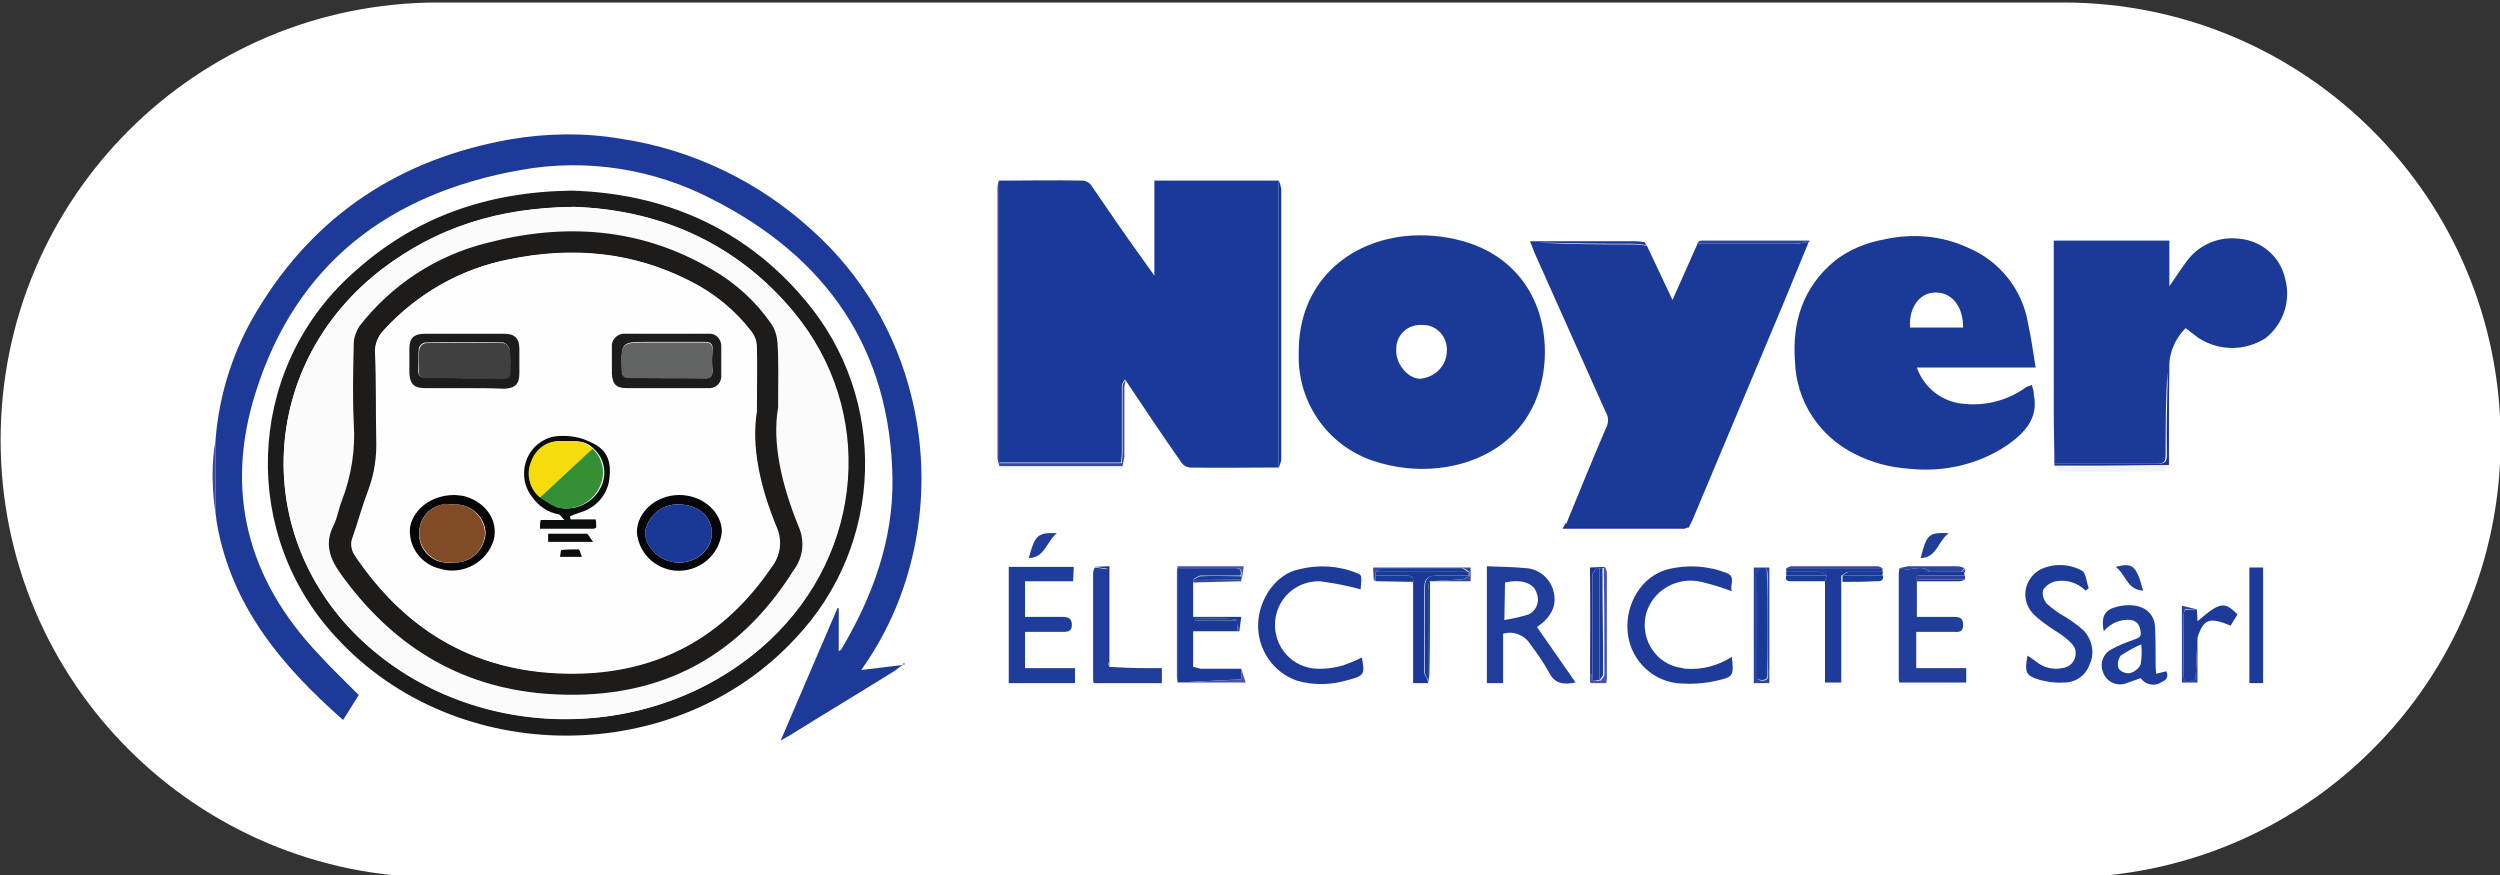 <?xml version="1.0" encoding="utf-8"?>
<!-- Generator: Adobe Illustrator 26.2.1, SVG Export Plug-In . SVG Version: 6.00 Build 0)  -->
<svg version="1.1" id="Ebene_1" xmlns="http://www.w3.org/2000/svg" xmlns:xlink="http://www.w3.org/1999/xlink" x="0px" y="0px"
	 viewBox="0 0 400 140" style="enable-background:new 0 0 400 140;" xml:space="preserve">
<rect x="0" y="0" width="400" height="140" fill="#333333" stroke="none"/>
<style type="text/css">
	.st0{fill:#FFFFFF;}
	.st1{fill:#193A98;}
	.st2{fill:#1D3A99;}
	.st3{fill:#1B3A98;}
	.st4{fill:#1D1C1C;}
	.st5{fill:#203D9A;}
	.st6{fill:#1E3C9A;}
	.st7{fill:#1E3B99;}
	.st8{fill:#223E9B;}
	.st9{fill:#1A3997;}
	.st10{fill:#183D99;}
	.st11{fill:#2C43A0;}
	.st12{fill:#3A479B;}
	.st13{fill:#4853AF;}
	.st14{fill:#F2F3FA;}
	.st15{fill:#1F3294;}
	.st16{fill:#FCFBFB;}
	.st17{fill:#1D1C1B;}
	.st18{fill:#FEFEFE;}
	.st19{fill:#060607;}
	.st20{fill:#04060A;}
	.st21{fill:#0B0C0C;}
	.st22{fill:#414040;}
	.st23{fill:#626464;}
	.st24{fill:#804B25;}
	.st25{fill:#F7DC0D;}
	.st26{fill:#348F35;}
</style>
<path id="Rechteck_200" class="st0" d="M70.1,0.4h260c38.7,0,70,31.3,70,70l0,0c0,38.7-31.3,70-70,70h-260c-38.7,0-70-31.3-70-70
	l0,0C0.1,31.7,31.4,0.4,70.1,0.4z"/>
<g id="Gruppe_74" transform="translate(0 0)">
	<g>
		<g id="Gruppe_73" transform="translate(0 0)">
			<path id="Pfad_214" class="st1" d="M159.9,28.9c4.5,0,9-0.1,13.5,0c0.5,0.1,1,0.4,1.3,0.9c2.8,4.1,5.6,8.2,8.5,12.2
				c0.4,0.6,0.8,1.1,1.5,2.1V28.9H204c0,15.3,0,30.6,0,45.9c-4.6,0-9.1,0.1-13.7,0c-0.5-0.1-0.9-0.3-1.2-0.7
				c-3.1-4.4-6.1-8.9-9.1-13.4c-0.2,0.3-0.5,0.7-0.5,1c0,3.6,0,7.2,0,10.7c0,0.5-0.1,1-0.1,1.6h-19.6V28.9z"/>
			<path id="Pfad_215" class="st2" d="M144.4,106.4c-0.4,0.3-0.8,0.6-1.2,0.9c-5.6,3.5-11.3,6.9-16.9,10.4c-0.4,0.2-0.7,0.4-1.4,0.8
				l9.1-21.2l0.2,0v6.9c0.2-0.2,0.4-0.2,0.4-0.3c5-8.4,8.3-17.4,8.2-27.2c-0.3-20.8-10.5-35.5-28.8-44.8c-9.4-4.9-20.2-6.6-30.7-4.7
				c-20.9,3.7-35.9,14.9-42.4,35.6c-5,15.8-1.3,29.9,10.1,41.9c2,2.2,4.2,4.3,6.4,6.5l-2.5,4C45,106.5,37,96.9,34.7,83.7
				c-0.1-0.5-0.1-1-0.2-1.5c0-4,0-8,0-12c0.6-7.3,2.9-14.4,6.7-20.6c9.2-15.3,22.9-24.2,40.4-27.3c5.9-1,11.9-1.1,17.7-0.1
				c11.5,1.7,22.2,6.9,30.7,14.7c7.9,7.1,13.4,16.4,15.9,26.8c1.5,6.2,1.9,12.6,1.2,18.9c-1,8.9-4.1,17.3-9.3,24.6L144.4,106.4
				L144.4,106.4z"/>
			<path id="Pfad_216" class="st3" d="M289.4,38.7c-1.4,3.4-2.8,6.8-4.2,10.2c-4.8,11.4-9.6,22.9-14.4,34.3
				c-0.2,0.4-0.4,0.8-0.6,1.2c-6,0-12.1,0-18.1,0c-0.5-0.1-1.1-0.3-1.5-0.6c2.1-5.1,4.2-10.3,6.4-15.4c0.4-0.8,0.4-1.7-0.1-2.5
				c-3.8-8.5-7.6-17-11.4-25.5c-0.2-0.5-0.4-1.1-0.7-1.8h2c4.9,0,9.8,0,14.8,0c0.5,0,1,0.1,1.6,0.2h-17c5,0.3,9.9,0.3,14.9,0.3
				c0.8,0,1.6,0.1,2.4,0.2l4.1,8.7l4-9c5.3,0,10.6,0,15.9,0C288.1,38.9,288.7,38.8,289.4,38.7"/>
			<path id="Pfad_217" class="st3" d="M207.8,56.4c-0.1-11,7.8-18,17.9-18.7c3.2-0.2,6.4,0.2,9.4,1.2c8.9,3,12.7,11,12,19.3
				c-1.1,12.5-11.8,17.7-22,16.7c-1.9-0.2-3.7-0.6-5.5-1.2C212.3,71.2,207.5,64.2,207.8,56.4 M231.5,56.1c0.1-2.1-1.5-4-3.6-4.1
				c-0.2,0-0.3,0-0.5,0c-2.2-0.1-4,1.6-4,3.8c0,0.1,0,0.3,0,0.4c0,2.2,2,4.4,3.8,4.4C229.6,60.4,231.5,58.5,231.5,56.1"/>
			<path id="Pfad_218" class="st3" d="M325.7,58.8h-19c1.1,3.2,4,5.5,7.4,5.8c3.5,0.4,7.1-0.5,10-2.6c0.3-0.2,0.7-0.3,1-0.4
				c0.1,0.4,0.2,0.7,0.3,1.1c0,0.1,0,0.3,0,0.4c0.8,3.8-1.4,6.1-4.2,8.1c-4.6,3.1-10.2,4.4-15.7,3.8c-3.1-0.2-6.1-1-8.8-2.4
				c-5.6-2.8-9.3-8.4-9.5-14.7c-0.5-6.4,1.3-12,6.4-16.2c2.3-1.8,5.1-2.9,7.9-3.4c4.5-1,9.2-0.6,13.3,1.3c5.1,2.1,8.8,6.7,9.7,12.2
				C325,54.1,325.3,56.3,325.7,58.8 M305.6,52.4h8.5c0-3.4-1.8-5.6-4.4-5.6C307.2,46.8,305.4,49.1,305.6,52.4"/>
			<path id="Pfad_219" class="st3" d="M328.7,74.2c0-2.7-0.1-5.5-0.1-8.2c0-8.6,0-17.2,0-25.8v-1.7h18.5v7.3c1.1-1.6,2-3,3-4.3
				c2-2.5,5.1-3.7,8.2-3.3c3.5,0.3,6.5,2.8,7.3,6.3c1,3.5-0.2,7.3-3.1,9.6c-3.3,2.1-7.4,2.1-10.7,0c-0.7-0.5-1.3-1-2.1-1.6
				c-1.7,1.7-2.7,4-2.6,6.4c-0.1,5.2-0.1,10.3-0.1,15.5c-0.1,0-0.2,0-0.2,0V59.6c-0.3,4.4-0.3,8.7-0.3,13.1c0,1.1-0.2,1.5-1.4,1.5
				C339.8,74.2,334.3,74.2,328.7,74.2"/>
			<path id="Pfad_220" class="st4" d="M91.4,30.5c14.4,0.4,27.5,5.7,37.4,17.5c13.4,15.8,12.7,39.1-1.5,54.1
				c-19.2,20.8-54.2,20.8-73.4,0c-15.4-16.4-14.6-42.3,1.8-57.7c0.4-0.4,0.8-0.7,1.1-1C66.4,34.8,77.8,30.7,91.4,30.5 M91.8,33.1
				c-12.1,0.1-21.9,3.3-30.6,9.9C41.4,58.1,40,85.8,58,102.6c18,16.7,47.1,16.6,65-0.1c15.2-14.1,17-36.8,3.9-52.6
				C117.6,38.6,105.1,33.6,91.8,33.1"/>
			<path id="Pfad_221" class="st5" d="M237.9,90.6c2.2,0.1,4.2,0.1,6.2,0.3c2.2,0.1,4.1,1.8,4.5,3.9c0.5,2.1-0.4,3.9-2.5,5.4
				c-0.1,0.1-0.3,0.1-0.2,0.1l6.2,8.9c-2,0.4-3.4,0.2-4.3-1.7c-0.9-1.6-1.9-3-3-4.5c-0.9-1.4-2.7-2.1-4.3-1.6v7.9h-2.6L237.9,90.6z
				 M240.7,99.2c1.3-0.2,2.6-0.5,3.9-0.9c1.2-0.6,1.8-2,1.3-3.3c-0.4-1.7-2.5-2.4-5.1-1.8L240.7,99.2z"/>
			<path id="Pfad_222" class="st6" d="M171.7,93H164v5.7c2,0,4,0,5.9,0c1,0,1.6,0.2,1.6,1.3c0,1.1-0.8,1.1-1.5,1.1c-2,0-3.9,0-6,0
				v5.8h8v2.4h-10.6V90.7h10.4L171.7,93z"/>
			<path id="Pfad_223" class="st7" d="M277.1,105.1c0.3,3,0.3,3.2-2.4,3.8c-2.1,0.5-4.3,0.6-6.5,0.4c-4.3-0.6-7.5-4.1-7.8-8.4
				c-0.3-4.4,2.3-8.7,6.4-9.8c3.1-0.8,6.5-0.6,9.5,0.6c1.5,0.6,0.4,1.9,0.8,2.9c-1.6-0.6-3.2-1.1-4.9-1.5c-3.8-0.9-7.7,1.3-8.8,5
				c-1,3.7,1.1,7.6,4.8,8.6c0.5,0.1,1,0.2,1.5,0.3C272.3,107.2,274.9,106.5,277.1,105.1"/>
			<path id="Pfad_224" class="st2" d="M217.7,94.3c-2.1-0.6-4.3-1-6.5-1.3c-3.9-0.1-7.1,2.9-7.2,6.8c-0.1,3.9,2.9,7.1,6.8,7.2
				c0.2,0,0.3,0,0.5,0c1.2,0,2.4-0.2,3.5-0.5c1.1-0.4,2.1-0.8,3.1-1.3c0.5,2.7,0.4,2.9-2.2,3.6c-2.7,0.8-5.5,0.9-8.2,0.1
				c-3.8-1.3-6.3-5-6.2-9c0.1-4.2,3-8.1,6.5-8.8c3.1-0.8,6.4-0.6,9.3,0.6C217.9,92,217.9,92,217.7,94.3"/>
			<path id="Pfad_225" class="st8" d="M306.7,93v5.7c1.9,0,3.9,0,5.8,0c1,0,1.6,0.1,1.6,1.3c0,1.3-0.9,1.1-1.6,1.1h-5.9v5.8h8v2.3
				h-10.7c-0.1-0.3-0.1-0.6-0.1-0.9c0-5.5,0-11,0-16.5c0-0.3,0.1-0.6,0.1-0.9c0.3,0.1,0.7,0.1,1.1,0.2c1.3,0,2.6-0.7,3.8,0.4
				c-0.6,0-1.3,0-1.9,0.1c-0.1,0-0.1,0.4-0.2,0.6c0,0.2,0,0.4,0,0.5C306.7,92.8,306.7,92.9,306.7,93"/>
			<path id="Pfad_226" class="st7" d="M333.7,94.5c-1.3-1.3-3.1-1.8-4.8-1.5c-0.8,0.2-1.6,0.7-2,1.4c-0.2,0.8,0.1,1.6,0.6,2.2
				c0.8,0.7,1.7,1.4,2.6,1.9c1.2,0.7,2.3,1.5,3.3,2.4c1.4,1.5,1.8,3.7,0.9,5.5c-0.6,1.7-2.3,2.9-4.2,2.8c-1.2,0.1-2.5-0.1-3.7-0.4
				c-2.3-0.7-2.5-1.2-2-3.9c0.5,0.3,0.9,0.6,1.3,0.9c1.2,1,2.7,1.4,4.2,1.1c1.3-0.1,2.3-1.2,2.2-2.5c0-0.6-0.3-1.1-0.7-1.5
				c-0.8-0.8-1.6-1.4-2.6-2c-1.2-0.8-2.4-1.6-3.4-2.6c-1.8-1.8-1.8-4.6,0-6.4c0.3-0.3,0.7-0.6,1.1-0.8c2.1-1,4.6-0.9,6.6,0.2
				c0.7,0.4,0.7,1.8,1.1,2.8L333.7,94.5"/>
			<path id="Pfad_227" class="st3" d="M190.9,93.2v5.5h7.7c-0.1,0.8-0.2,1.6-0.3,2.3c-0.2-0.7-0.4-1.9-0.6-1.9
				c-2.1-0.2-4.3-0.1-6.5-0.1v0.3h6.8v1.7h-7.1v5.7l1.2,0.3h6.5v1.7l-10.2,0.5l0,0V90.9c3.3,0,6.3,0,9.3,0c0.9,0,0.9,0.6,0.8,1.2
				c-2.1,0-4.3,0-6.4,0c-0.4,0-0.8,0.4-1.2,0.6C190.9,92.9,190.9,93,190.9,93.2"/>
			<path id="Pfad_228" class="st6" d="M336.6,101c-0.6-3.1,0.7-3.7,3-4.1c3-0.4,5,0.9,5.2,3.3c0.1,1.9,0.1,3.9,0.1,5.8
				c0,0.5,0,1.1,0.1,1.8l1.6-0.4c0.4,0.8,0.1,1.4-0.7,1.7c-1.1,0.8-2.6,0.5-3.4-0.6c-0.8,0.3-1.7,0.6-2.5,0.9
				c-1.5,0.4-3-0.4-3.5-1.8c-0.6-1.4,0-3,1.3-3.7c1.1-0.6,2.3-1.1,3.5-1.5c0.6-0.3,1.4-0.3,1.2-1.3c-0.1-1-0.5-1.7-1.5-1.9
				C339.3,99,337.7,99.7,336.6,101 M342.6,103.1c-1.2,0.5-2.2,1.1-3.3,1.8c-0.4,0.6-0.6,1.4-0.3,2.1c0.4,0.5,1.1,0.8,1.8,0.7
				c0.7-0.2,1.4-0.7,1.7-1.4C342.7,105.2,342.7,104.1,342.6,103.1"/>
			<path id="Pfad_229" class="st5" d="M177.5,106.7c1.8,0.1,3.6,0.2,5.5,0.2c0.9,0,1.9,0,2.9,0v2.4H175c-0.1-0.2-0.1-0.5-0.1-0.7
				c0-5.6,0-11.2,0-16.9c0-0.3,0.1-0.6,0.3-0.9l2.1,0.3v1.6c0,4.3,0,8.6,0,12.9C177.2,105.9,177.3,106.3,177.5,106.7"/>
			<path id="Pfad_230" class="st7" d="M285.8,91.5c0-0.2,0-0.4,0-0.6h15.4c0,0.2,0,0.4,0,0.6c-1.8,0-3.6,0-5.4,0
				c-0.4,0-0.8,0.4-1.2,0.6l0,1v16.1H292V93l0.3-0.9c-0.4-0.3-0.8-0.5-1.3-0.6C289.3,91.5,287.5,91.5,285.8,91.5"/>
			<rect id="Rechteck_150" x="359.9" y="90.8" class="st7" width="2.2" height="18.5"/>
			<path id="Pfad_231" class="st9" d="M228.5,109.3h-2.4V93.1c0.1-0.9-0.4-1-1.1-1c-1.6,0-3.3,0-4.9,0v-0.6H235c0,0.2,0,0.4,0,0.6
				c-1.7,0-3.5,0-5.2,0c-1.3,0-1.9,0.5-1.9,1.8c0,4.6,0,9.1,0,13.7c0,0.4,0.4,0.8,0.5,1.2L228.5,109.3"/>
			<path id="Pfad_232" class="st2" d="M351.5,97.5c0,0.6,0.1,1.2,0.1,1.9c3.6-3.1,4.3-3.2,6.4-1.1l-1.1,1.8
				c-3.4-1.4-4.3-1.1-5.3,1.9c-0.1,2.2-0.2,4.4-0.3,6.8c-0.7-0.2-1.8,1.1-1.9-0.5c-0.1-3.3,0-6.7,0-10c0-0.2,0.1-0.5,0.2-0.7
				L351.5,97.5z"/>
			<path id="Pfad_233" class="st10" d="M204,74.8c0-15.3,0-30.6,0-45.9h0.6c0,15.3,0,30.6,0,45.9L204,74.8"/>
			<path id="Pfad_234" class="st11" d="M283.1,109.3h-2.5V90.8h2.5V109.3z M282.8,99.8c0-2.5,0-5.1,0-7.6c0-0.7,0-1.5-0.9-1.2
				c-0.5,0.2-0.8,0.7-0.8,1.2c-0.1,5.2,0,10.3,0,15.5c0,0.6,0,1.2,0.9,1.2c1,0,0.9-0.7,0.9-1.3C282.8,104.9,282.8,102.4,282.8,99.8"
				/>
			<path id="Pfad_235" class="st12" d="M159.9,28.9v45.2h19.6c0-0.5,0.1-1.1,0.1-1.6c0-3.6,0-7.2,0-10.7c0-0.4,0.3-0.7,0.5-1
				c-0.1,0.5-0.2,0.9-0.2,1.4c0,3.6,0,7.3,0,10.9c-0.1,0.5-0.2,1-0.3,1.5l-19.7,0c-0.1-0.4-0.2-0.8-0.3-1.2c0-14.5,0-28.9,0-43.4
				C159.6,29.6,159.7,29.2,159.9,28.9"/>
			<path id="Pfad_236" class="st13" d="M256.8,90.7c0.1,0.2,0.2,0.5,0.3,0.8c0,5.7,0,11.4,0,17.1c0,0.2-0.1,0.4-0.1,0.7h-2.5
				c-0.1-0.1-0.1-0.3-0.1-0.4c0-5.9,0-11.8,0-17.7c0-0.1,0.1-0.2,0.1-0.3c0,5.6,0,11.1,0.1,16.7c0,0.4,0.1,0.8,0.3,1.3l0.6,0h0.6
				c0.2-0.3,0.6-0.6,0.6-1c0-5.7,0-11.3-0.1-17L256.8,90.7"/>
			<path id="Pfad_237" class="st14" d="M347,74.4c0.1,0,0.2,0,0.2,0c-0.3,0.3-0.6,0.9-0.9,1c-5.6,0.1-11.1,0.1-16.7,0
				c-0.3,0-0.6-0.5-0.9-0.8c2.2,0,4.5,0,6.7,0C339.3,74.5,343.1,74.4,347,74.4"/>
			<path id="Pfad_238" class="st15" d="M204.6,74.8c0-15.3,0-30.6,0-45.9c0.2,0.4,0.3,0.8,0.4,1.3c0,14.5,0,28.9,0,43.4
				C204.9,74,204.8,74.4,204.6,74.8"/>
			<path id="Pfad_239" class="st16" d="M250.2,85.1H270c0,0.1,0,0.2,0,0.3h-19.9C250.2,85.3,250.2,85.2,250.2,85.1"/>
			<path id="Pfad_240" class="st16" d="M179.5,74.8c-0.4,0.2-0.8,0.6-1.2,0.6c-5.8,0-11.6,0-17.4,0c-0.4,0-0.8-0.4-1.2-0.6
				L179.5,74.8"/>
			<path id="Pfad_241" class="st11" d="M289.4,38.7c-0.7,0.1-1.4,0.2-2,0.3c-5.3,0-10.6,0-15.9,0c0.2-0.2,0.4-0.5,0.6-0.5
				c5.8,0,11.6,0,17.4,0c0,0,0.1,0.1,0.1,0.1C289.5,38.6,289.4,38.7,289.4,38.7"/>
			<path id="Pfad_242" class="st15" d="M347,74.4c-3.9,0-7.7,0.1-11.6,0.1c-2.2,0-4.5,0-6.7,0c0-0.1,0-0.2,0-0.3c5.5,0,11,0,16.6,0
				c1.2,0,1.4-0.4,1.4-1.5c-0.1-4.4,0-8.7,0.3-13.1L347,74.4z"/>
			<path id="Pfad_243" class="st5" d="M311.8,85.3c-1.8,1.4-1.9,3.9-4.5,4C308.3,85.4,308.6,85.2,311.8,85.3"/>
			<path id="Pfad_244" class="st8" d="M342.9,94.5c-2.6-0.1-2.8-2.7-4.4-3.8C341.2,90,341.8,90.4,342.9,94.5"/>
			<path id="Pfad_245" class="st13" d="M198.6,92.1c0.1-0.6,0.1-1.2-0.8-1.2c-3,0-6,0-9.3,0v18.2c-0.1-0.3-0.2-0.6-0.2-1
				c0-5.5,0-11,0-16.6c0-0.3,0.1-0.6,0.1-0.9H199c-0.1,0.8-0.2,1.5-0.4,2.3c0-0.1,0-0.2,0-0.3C198.6,92.5,198.6,92.3,198.6,92.1"/>
			<path id="Pfad_246" class="st5" d="M169.1,85.3c-1.7,1.4-1.9,3.9-4.5,4C165.6,85.6,166,85.2,169.1,85.3"/>
			<path id="Pfad_247" class="st11" d="M351.5,97.5h-1.9c-0.1,0.2-0.1,0.5-0.2,0.7c0,3.3-0.1,6.7,0,10c0.1,1.6,1.2,0.4,1.9,0.5
				c0.1-2.3,0.2-4.5,0.3-6.8v7.3h-2.5V96.9L351.5,97.5"/>
			<path id="Pfad_248" class="st12" d="M220.1,91.5v0.6c0,0.1,0,0.2,0,0.3l-0.3,0.4c0-0.6-0.1-1.3-0.1-2h15.6V93h-6.4l-0.1,0
				c1.7-0.1,3.4-0.2,5.1-0.3c0.4-0.1,0.9-0.3,1.2-0.6c0-0.2,0-0.4,0-0.6c-0.4-0.2-0.7-0.6-1.1-0.6c-4.2,0-8.4,0-12.6,0
				C220.9,90.9,220.5,91.3,220.1,91.5"/>
			<path id="Pfad_249" class="st13" d="M188.4,109.2l10.2-0.5V107l0.7,2.2H188.4z"/>
			<path id="Pfad_250" class="st11" d="M308.8,91.5c-1.1-1.1-2.5-0.4-3.8-0.4c-0.4,0-0.7-0.1-1.1-0.2c0.4-0.1,0.9-0.2,1.4-0.3
				c2.6,0,5.1,0,7.7,0c0.5,0,0.9,0.1,1.3,0.3l-0.5,0.6L308.8,91.5"/>
			<path id="Pfad_251" class="st15" d="M250.5,83.7c0.5,0.3,1,0.5,1.5,0.6c6,0,12.1,0,18.1,0c-0.2,0.1-0.4,0.3-0.6,0.3
				c-6.4,0-12.9,0-19.5,0L250.5,83.7"/>
			<path id="Pfad_252" class="st15" d="M256.8,90.7l-0.3,0.2l-0.5,0h-0.6c-0.2,0.4-0.6,0.8-0.6,1.1c0,5.6,0,11.2,0,16.8
				c-0.1-0.4-0.2-0.8-0.3-1.3c0-5.6,0-11.1-0.1-16.7L256.8,90.7"/>
			<path id="Pfad_253" class="st10" d="M292.3,92.1c-0.1,0.3-0.2,0.6-0.3,0.9c-1.8,0-3.6,0-5.4,0c-0.7,0-1-0.2-0.8-0.9L292.3,92.1"
				/>
			<path id="Pfad_254" class="st14" d="M179.5,74.8h-19.7c0-0.1,0-0.2,0-0.2l19.7,0C179.6,74.7,179.6,74.7,179.5,74.8"/>
			<path id="Pfad_255" class="st10" d="M294.8,93.1l0-1h6.5c0.1,1-0.6,0.9-1.3,0.9C298.2,93.1,296.5,93.1,294.8,93.1"/>
			<path id="Pfad_256" class="st15" d="M177.5,106.7c-0.1-0.4-0.2-0.7-0.3-1.1c0-4.3,0-8.6,0-12.9V91l-2.1-0.3l2.4-0.1L177.5,106.7z
				"/>
			<path id="Pfad_257" class="st12" d="M34.5,70.3c0,4,0,8,0,12C33.9,78.3,33.8,74.2,34.5,70.3"/>
			<path id="Pfad_258" class="st9" d="M263.4,39.2c-0.8-0.1-1.6-0.2-2.4-0.2c-5,0-9.9,0-14.9-0.3h17L263.4,39.2"/>
			<path id="Pfad_259" class="st10" d="M220.1,92.4c0-0.1,0-0.2,0-0.3c1.6,0,3.3,0,4.9,0c0.7,0,1.2,0.1,1.1,1l-5.9-0.1
				C220.1,92.8,220.1,92.6,220.1,92.4"/>
			<path id="Pfad_260" class="st15" d="M228.5,109.3l0-0.5c0-4.7,0-9.5,0-14.2c0-0.5,0.1-1,0.2-1.6l0.1,0c0,4.9,0,9.9-0.1,14.8
				C228.7,108.3,228.6,108.8,228.5,109.3"/>
			<path id="Pfad_261" class="st9" d="M308.8,91.5h5l0.5,0c0,0.2,0,0.4,0,0.6l-7.7,0c0.1-0.2,0.1-0.6,0.2-0.6
				C307.5,91.5,308.1,91.5,308.8,91.5"/>
			<path id="Pfad_262" class="st12" d="M301.2,90.9h-15.4c0.2-0.1,0.5-0.2,0.7-0.3c4.7,0,9.3,0,14,0C300.8,90.7,301,90.8,301.2,90.9
				"/>
			<path id="Pfad_263" class="st11" d="M306.7,92.1l7.7,0v0.6l-7.7,0C306.7,92.5,306.7,92.3,306.7,92.1"/>
			<path id="Pfad_264" class="st9" d="M292.3,92.1h-6.5c0-0.2,0-0.4,0-0.6c1.8,0,3.5,0,5.3,0C291.5,91.6,292,91.8,292.3,92.1"/>
			<path id="Pfad_265" class="st9" d="M301.2,92.1h-6.5c0.4-0.2,0.8-0.6,1.2-0.6c1.8-0.1,3.6,0,5.4,0
				C301.2,91.7,301.2,91.9,301.2,92.1"/>
			<path id="Pfad_266" class="st9" d="M198,101v-1.7h-6.8V99c2.2,0,4.3-0.1,6.5,0.1c0.3,0,0.4,1.3,0.6,1.9L198,101"/>
			<path id="Pfad_267" class="st12" d="M198.6,92.7c0,0.1,0,0.2,0,0.3l-7.7,0.2c0-0.2,0-0.3,0-0.5L198.6,92.7"/>
			<path id="Pfad_268" class="st15" d="M306.7,92.7l7.7,0c-0.3,0.2-0.7,0.3-1,0.3c-2.2,0-4.5,0-6.7,0
				C306.7,92.9,306.7,92.8,306.7,92.7"/>
			<path id="Pfad_269" class="st8" d="M314.4,91.5l-0.5,0l0.5-0.6C314.3,91.1,314.4,91.3,314.4,91.5"/>
			<path id="Pfad_270" class="st13" d="M192.1,107l-1.2-0.3L192.1,107"/>
			<path id="Pfad_271" class="st9" d="M220.1,92.4c0,0.2,0,0.4,0,0.6l-0.3-0.2L220.1,92.4"/>
			<path id="Pfad_272" class="st2" d="M144.3,106.3l0.4-0.2c0,0.1,0,0.1,0.1,0.2L144.3,106.3L144.3,106.3"/>
			<path id="Pfad_273" class="st16" d="M91.8,33.1c13.3,0.4,25.8,5.5,35.2,16.8c13.1,15.8,11.3,38.4-3.9,52.6
				c-17.9,16.7-47.1,16.7-65,0.1C40,85.8,41.4,58.1,61.2,43C69.9,36.4,79.7,33.3,91.8,33.1 M124.5,65.2c0-4.4,0.1-7.4,0-10.4
				c0-1.1-0.4-2.1-1-3c-2.5-3.5-5.8-6.5-9.5-8.7c-11.4-6.7-23.6-7.5-36.1-4.2c-8.1,2-15.2,6.7-20.3,13.3C57,53,56.6,54,56.6,55
				c-0.1,4.2-0.2,8.5,0,12.7c0.3,4.2-0.4,8.4-1.9,12.4c-0.5,1.3-0.7,2.7-1.3,3.9c-1.5,2.9-0.6,5.3,1.1,7.8
				c8.1,11.3,18.8,18.1,32.8,19.2c17.1,1.3,30.5-5.1,39.7-19.8c1.5-2,1.8-4.6,0.8-6.9C125.1,77.7,123.5,70.9,124.5,65.2"/>
			<path id="Pfad_274" class="st10" d="M198.6,92.7l-7.7,0.1c0.4-0.2,0.8-0.6,1.2-0.6c2.1-0.1,4.3,0,6.4,0
				C198.6,92.3,198.6,92.5,198.6,92.7"/>
			<path id="Pfad_275" class="st10" d="M228.7,93c-0.1,0.5-0.2,1-0.2,1.6c0,4.7,0,9.5,0,14.2c-0.2-0.4-0.5-0.8-0.5-1.2
				c0-4.6,0-9.1,0-13.7c0-1.3,0.6-1.9,1.9-1.8c1.7,0,3.5,0,5.2,0c-0.4,0.3-0.8,0.5-1.2,0.6C232.1,92.8,230.4,92.9,228.7,93"/>
			<path id="Pfad_276" class="st10" d="M220.1,91.5c0.4-0.2,0.8-0.6,1.1-0.6c4.2,0,8.4,0,12.6,0c0.4,0,0.7,0.4,1.1,0.6L220.1,91.5"
				/>
			<path id="Pfad_277" class="st1" d="M282.8,99.8c0,2.6,0,5.2,0,7.7c0,0.7,0.1,1.3-0.9,1.3c-0.9,0-0.9-0.6-0.9-1.2
				c0-5.2,0-10.3,0-15.5c0.1-0.5,0.4-0.9,0.8-1.2c1-0.2,0.9,0.5,0.9,1.2C282.8,94.7,282.8,97.2,282.8,99.8"/>
			<path id="Pfad_278" class="st10" d="M255.9,90.9l0.5,0c0,5.7,0.1,11.3,0.1,17c0,0.3-0.4,0.6-0.6,1L255.9,90.9"/>
			<path id="Pfad_279" class="st10" d="M254.8,108.9c0-5.6,0-11.2,0-16.8c0-0.4,0.4-0.8,0.6-1.1l0,17.9L254.8,108.9"/>
			<path id="Pfad_280" class="st7" d="M255.3,108.8c0-6,0-11.9,0-17.9h0.6l0,17.9L255.3,108.8"/>
			<path id="Pfad_281" class="st17" d="M124.5,65.2c-1,5.7,0.6,12.5,3.3,19.1c1,2.3,0.7,4.9-0.8,6.9c-9.2,14.7-22.6,21.1-39.7,19.8
				c-14-1.1-24.7-7.9-32.8-19.2c-1.8-2.5-2.6-4.9-1.1-7.8c0.6-1.2,0.8-2.7,1.3-3.9c1.5-3.9,2.2-8.2,1.9-12.4
				c-0.2-4.2-0.1-8.4,0-12.7c0-1,0.4-2,0.9-2.8c5.1-6.6,12.3-11.3,20.3-13.3c12.5-3.3,24.7-2.5,36.1,4.2c3.8,2.2,7,5.1,9.5,8.7
				c0.6,0.9,0.9,1.9,1,3C124.6,57.8,124.5,60.8,124.5,65.2 M121.1,65.9c0-4.4,0.1-7.4,0-10.4c0-0.9-0.3-1.7-0.8-2.4
				c-2.6-3.4-6-6.2-9.8-8.1c-9.2-4.7-19-5.5-29-3.5c-7.7,1.5-14.7,5.5-20,11.3c-1,0.9-1.5,2.2-1.4,3.6c0.2,4.6,0.1,9.2,0.2,13.9
				c0.1,2.7-0.3,5.3-1.2,7.9c-0.9,2.6-1.6,5.2-2.6,7.8c-0.4,1-0.2,2.1,0.4,2.9c8.3,12.5,19.9,19,35,18.9c13.5-0.1,24-5.9,31.6-17.1
				c1.4-1.8,1.7-4.2,0.8-6.3C121.6,77.9,120.2,71.4,121.1,65.9"/>
			<path id="Pfad_282" class="st18" d="M121,65.9c-0.9,5.5,0.5,12,3.1,18.4c0.9,2.1,0.6,4.5-0.8,6.3c-7.5,11.3-18,17-31.6,17.1
				c-15.1,0.1-26.6-6.4-35-18.9C56.2,88,56,86.9,56.4,86c0.9-2.6,1.6-5.2,2.6-7.8c0.9-2.5,1.3-5.2,1.2-7.9c-0.1-4.6,0-9.2-0.2-13.9
				c-0.1-1.3,0.5-2.6,1.4-3.6c5.3-5.8,12.3-9.8,20-11.3c10-2.1,19.8-1.3,29,3.5c3.8,1.9,7.2,4.7,9.8,8.1c0.5,0.7,0.8,1.5,0.8,2.4
				C121.1,58.5,121.1,61.5,121,65.9 M74.3,62.1c2.1,0,4.3,0,6.4,0c1.7,0,2.4-0.7,2.4-2.5c0-1.3,0-2.6,0-3.9c0-1.6-0.8-2.3-2.4-2.4
				c-4.2,0-8.4,0-12.7,0c-1.7,0-2.5,0.7-2.5,2.4c0,1.3,0,2.6,0,3.9c0,1.7,0.7,2.4,2.5,2.4C70.1,62.1,72.2,62.1,74.3,62.1
				 M106.8,62.1L106.8,62.1c2.2,0,4.4,0,6.5,0c1,0.1,2-0.6,2.1-1.6c0-0.2,0-0.3,0-0.5c0-1.5,0-3,0-4.5c0.1-1-0.6-2-1.7-2.1
				c-0.1,0-0.2,0-0.3,0c-4.5-0.1-8.9-0.1-13.4,0c-1.1-0.1-2,0.7-2.1,1.8c0,0.1,0,0.3,0,0.4c0,1.4,0,2.8,0,4.2c0,1.7,0.7,2.3,2.4,2.3
				C102.5,62.1,104.6,62.1,106.8,62.1 M72.7,79.2c-3.7,0-6.7,2.3-7.1,5.2c-0.2,3.1,1.8,5.9,4.8,6.6c3.6,1.1,7.5-1,8.6-4.6
				c0,0,0,0,0,0c0.8-3.2-1.5-6.3-5.1-7.1C73.5,79.3,73.1,79.3,72.7,79.2 M108.7,79.2c-3.8,0-6.8,2.7-6.8,6c0.4,3.8,3.8,6.5,7.6,6
				c3.2-0.4,5.7-2.9,6-6.1C115.5,81.9,112.4,79.2,108.7,79.2 M86.4,84.6c3,0,5.8,0,8.7,0c0.1,0,0.2-0.1,0.4-0.2
				c0-0.4-0.1-0.8-0.1-1.3h-4l-0.1-0.5c0.5-0.2,1.1-0.4,1.6-0.6c2.5-0.7,4.4-2.8,4.7-5.4c0.3-2.5,0-4.6-2.9-5.8
				c-1.7-0.9-3.7-1.2-5.6-1c-3.3,0.5-5.6,3.5-5.1,6.8c0.2,1.1,0.6,2.1,1.3,3c1,1.4,2.5,2.4,4.2,2.7c0.3,0,0.4,0.4,0.9,0.9h-3.8
				C86.5,83.7,86.5,84.1,86.4,84.6 M94.9,86.7c-0.5-0.6-0.7-1.3-1-1.3c-2.1-0.1-4.1,0-6.2,0v1.3H94.9z M93.1,89.1
				c-0.2-0.5-0.4-1.2-0.6-1.2c-0.9-0.1-1.9-0.1-2.8,0.1c-0.1,0-0.1,0.7-0.2,1.1L93.1,89.1z"/>
			<path id="Pfad_283" class="st4" d="M74.3,62.1c-2.1,0-4.2,0-6.3,0c-1.8,0-2.4-0.7-2.5-2.4c0-1.3,0-2.6,0-3.9
				c0-1.7,0.7-2.4,2.5-2.4c4.2,0,8.4,0,12.7,0c1.6,0,2.4,0.7,2.4,2.4c0,1.3,0,2.6,0,3.9c0,1.8-0.7,2.4-2.4,2.5
				C78.6,62.1,76.4,62.1,74.3,62.1 M74.3,60.5c2.1,0,4.2,0,6.2,0c0.7,0,1.1-0.2,1.1-1c0-1.2,0.1-2.4-0.1-3.6c0-0.4-0.6-1.1-1-1.1
				c-4.2-0.1-8.3-0.1-12.5,0c-0.5,0.1-0.9,0.5-1,1c-0.1,1.1,0,2.3-0.1,3.4c0,0.9,0.3,1.2,1.2,1.2C70.3,60.4,72.3,60.5,74.3,60.5"/>
			<path id="Pfad_284" class="st4" d="M106.7,62.1c-2.1,0-4.3,0-6.4,0c-1.7,0-2.3-0.6-2.4-2.3c0-1.4,0-2.8,0-4.2
				c-0.1-1.1,0.6-2,1.7-2.2c0.1,0,0.3,0,0.4,0c4.5,0,8.9,0,13.4,0c1-0.1,1.9,0.7,2,1.8c0,0.1,0,0.2,0,0.3c0,1.5,0,3,0,4.5
				c0.1,1-0.6,2-1.7,2.1c-0.2,0-0.3,0-0.5,0C111.1,62.1,108.9,62.1,106.7,62.1L106.7,62.1z M106.7,60.5c2,0,4.1,0,6.1,0
				c0.9,0,1.2-0.3,1.2-1.2c-0.1-1.1-0.1-2.2,0-3.3c0.1-1-0.3-1.3-1.3-1.3c-3,0-6,0-8.9,0c-4.5,0-4.4,0-4.3,4.5
				c0,0.9,0.3,1.2,1.2,1.2C102.7,60.5,104.7,60.5,106.7,60.5"/>
			<path id="Pfad_285" class="st19" d="M72.7,79.2c0.4,0,0.8,0.1,1.2,0.1c3.7,0.8,5.9,3.9,5.1,7.1c-1.1,3.6-5,5.7-8.6,4.6
				c0,0,0,0,0,0c-3-0.7-5.1-3.5-4.8-6.6C66.1,81.5,69,79.2,72.7,79.2 M72.4,80.7c-2.6-0.4-5,1.4-5.3,4c-0.4,2.6,1.4,5,4,5.3
				c0.4,0.1,0.9,0.1,1.3,0c2.8,0.2,5.1-1.9,5.3-4.7c0,0,0,0,0,0c-0.1-2.7-2.4-4.7-5.1-4.6C72.5,80.7,72.4,80.7,72.4,80.7"/>
			<path id="Pfad_286" class="st20" d="M108.7,79.2c3.7,0,6.8,2.7,6.8,5.9c-0.4,3.8-3.7,6.5-7.5,6.2c-3.2-0.3-5.8-2.8-6.1-6.1
				C101.9,81.9,105,79.2,108.7,79.2 M113.9,85.3c0-2.8-2.4-4.7-5.7-4.6c-2.3,0.1-4.3,1.7-4.9,4c-0.4,1.6,0.9,3.7,2.8,4.7
				C109.5,91.2,113.9,88.9,113.9,85.3"/>
			<path id="Pfad_287" class="st21" d="M86.4,84.6c0-0.5,0-0.9,0.1-1.4h3.8c-0.5-0.5-0.7-0.9-0.9-0.9c-1.7-0.3-3.2-1.3-4.2-2.7
				c-2.1-2.6-1.7-6.4,0.8-8.5c0.9-0.7,1.9-1.2,3-1.3c1.9-0.2,3.9,0.1,5.6,1c2.8,1.2,3.2,3.4,2.9,5.8c-0.3,2.6-2.2,4.7-4.7,5.4
				c-0.6,0.2-1.1,0.4-1.6,0.6l0.1,0.5h4c0.1,0.5,0.1,0.9,0.1,1.3c-0.2,0.1-0.3,0.2-0.4,0.2C92.3,84.6,89.4,84.6,86.4,84.6
				 M86.5,79.6c0.9,0.6,1.8,1.2,2.8,1.6c2.6,0.6,5.4-0.6,6.7-3c1.2-2.1,0.8-4.8-1-6.4c-1.4-1.5-3.2-1.2-5-1.2
				c-2.1-0.2-4.1,1.2-4.8,3.2C84.2,75.9,84.7,78.2,86.5,79.6"/>
			<path id="Pfad_288" class="st21" d="M94.9,86.7h-7.2v-1.3c2.1,0,4.1,0,6.2,0C94.1,85.4,94.4,86.1,94.9,86.7"/>
			<path id="Pfad_289" class="st21" d="M93.1,89.1h-3.5c0.1-0.4,0.1-1.1,0.2-1.1c0.9-0.1,1.9-0.1,2.8-0.1
				C92.7,87.9,92.9,88.5,93.1,89.1"/>
			<path id="Pfad_290" class="st22" d="M74.3,60.5c-2,0-4.1,0-6.1,0c-0.9,0-1.2-0.3-1.2-1.2c0.1-1.1-0.1-2.3,0.1-3.4
				c0.1-0.5,0.5-0.9,1-1c4.2-0.1,8.3-0.1,12.5,0c0.4,0,0.9,0.7,1,1.1c0.1,1.2,0,2.4,0.1,3.6c0,0.8-0.4,1-1.1,1
				C78.5,60.5,76.4,60.5,74.3,60.5"/>
			<path id="Pfad_291" class="st23" d="M106.7,60.5c-2,0-4,0-6,0c-0.9,0-1.2-0.3-1.2-1.2c-0.2-4.5-0.2-4.5,4.3-4.5c3,0,6,0,8.9,0
				c1,0,1.3,0.3,1.3,1.3c-0.1,1.1-0.1,2.2,0,3.3c0,0.9-0.3,1.2-1.2,1.2C110.7,60.5,108.7,60.5,106.7,60.5"/>
			<path id="Pfad_292" class="st24" d="M72.4,80.7c2.7-0.2,5,1.8,5.2,4.5c0,0,0,0.1,0,0.1c-0.1,2.8-2.5,4.9-5.2,4.7c0,0,0,0,0,0
				c-2.6,0.3-4.9-1.5-5.3-4.1c-0.3-2.6,1.5-4.9,4.1-5.3C71.5,80.6,72,80.7,72.4,80.7"/>
			<path id="Pfad_293" class="st9" d="M113.9,85.3c0,3.6-4.5,5.9-7.8,4.1c-2-1.1-3.2-3.1-2.8-4.7c0.6-2.3,2.6-3.9,4.9-4
				C111.5,80.6,113.9,82.5,113.9,85.3"/>
			<path id="Pfad_294" class="st25" d="M86.4,79.6c-1.7-1.4-2.3-3.8-1.4-5.8c0.7-2,2.6-3.4,4.8-3.2c1.8,0,3.6-0.3,5,1.2L86.4,79.6"
				/>
			<path id="Pfad_295" class="st26" d="M86.4,79.6l8.4-7.8c1.8,1.6,2.2,4.3,1,6.4c-1.3,2.4-4,3.6-6.7,3
				C88.2,80.8,87.3,80.2,86.4,79.6"/>
		</g>
	</g>
</g>
</svg>

